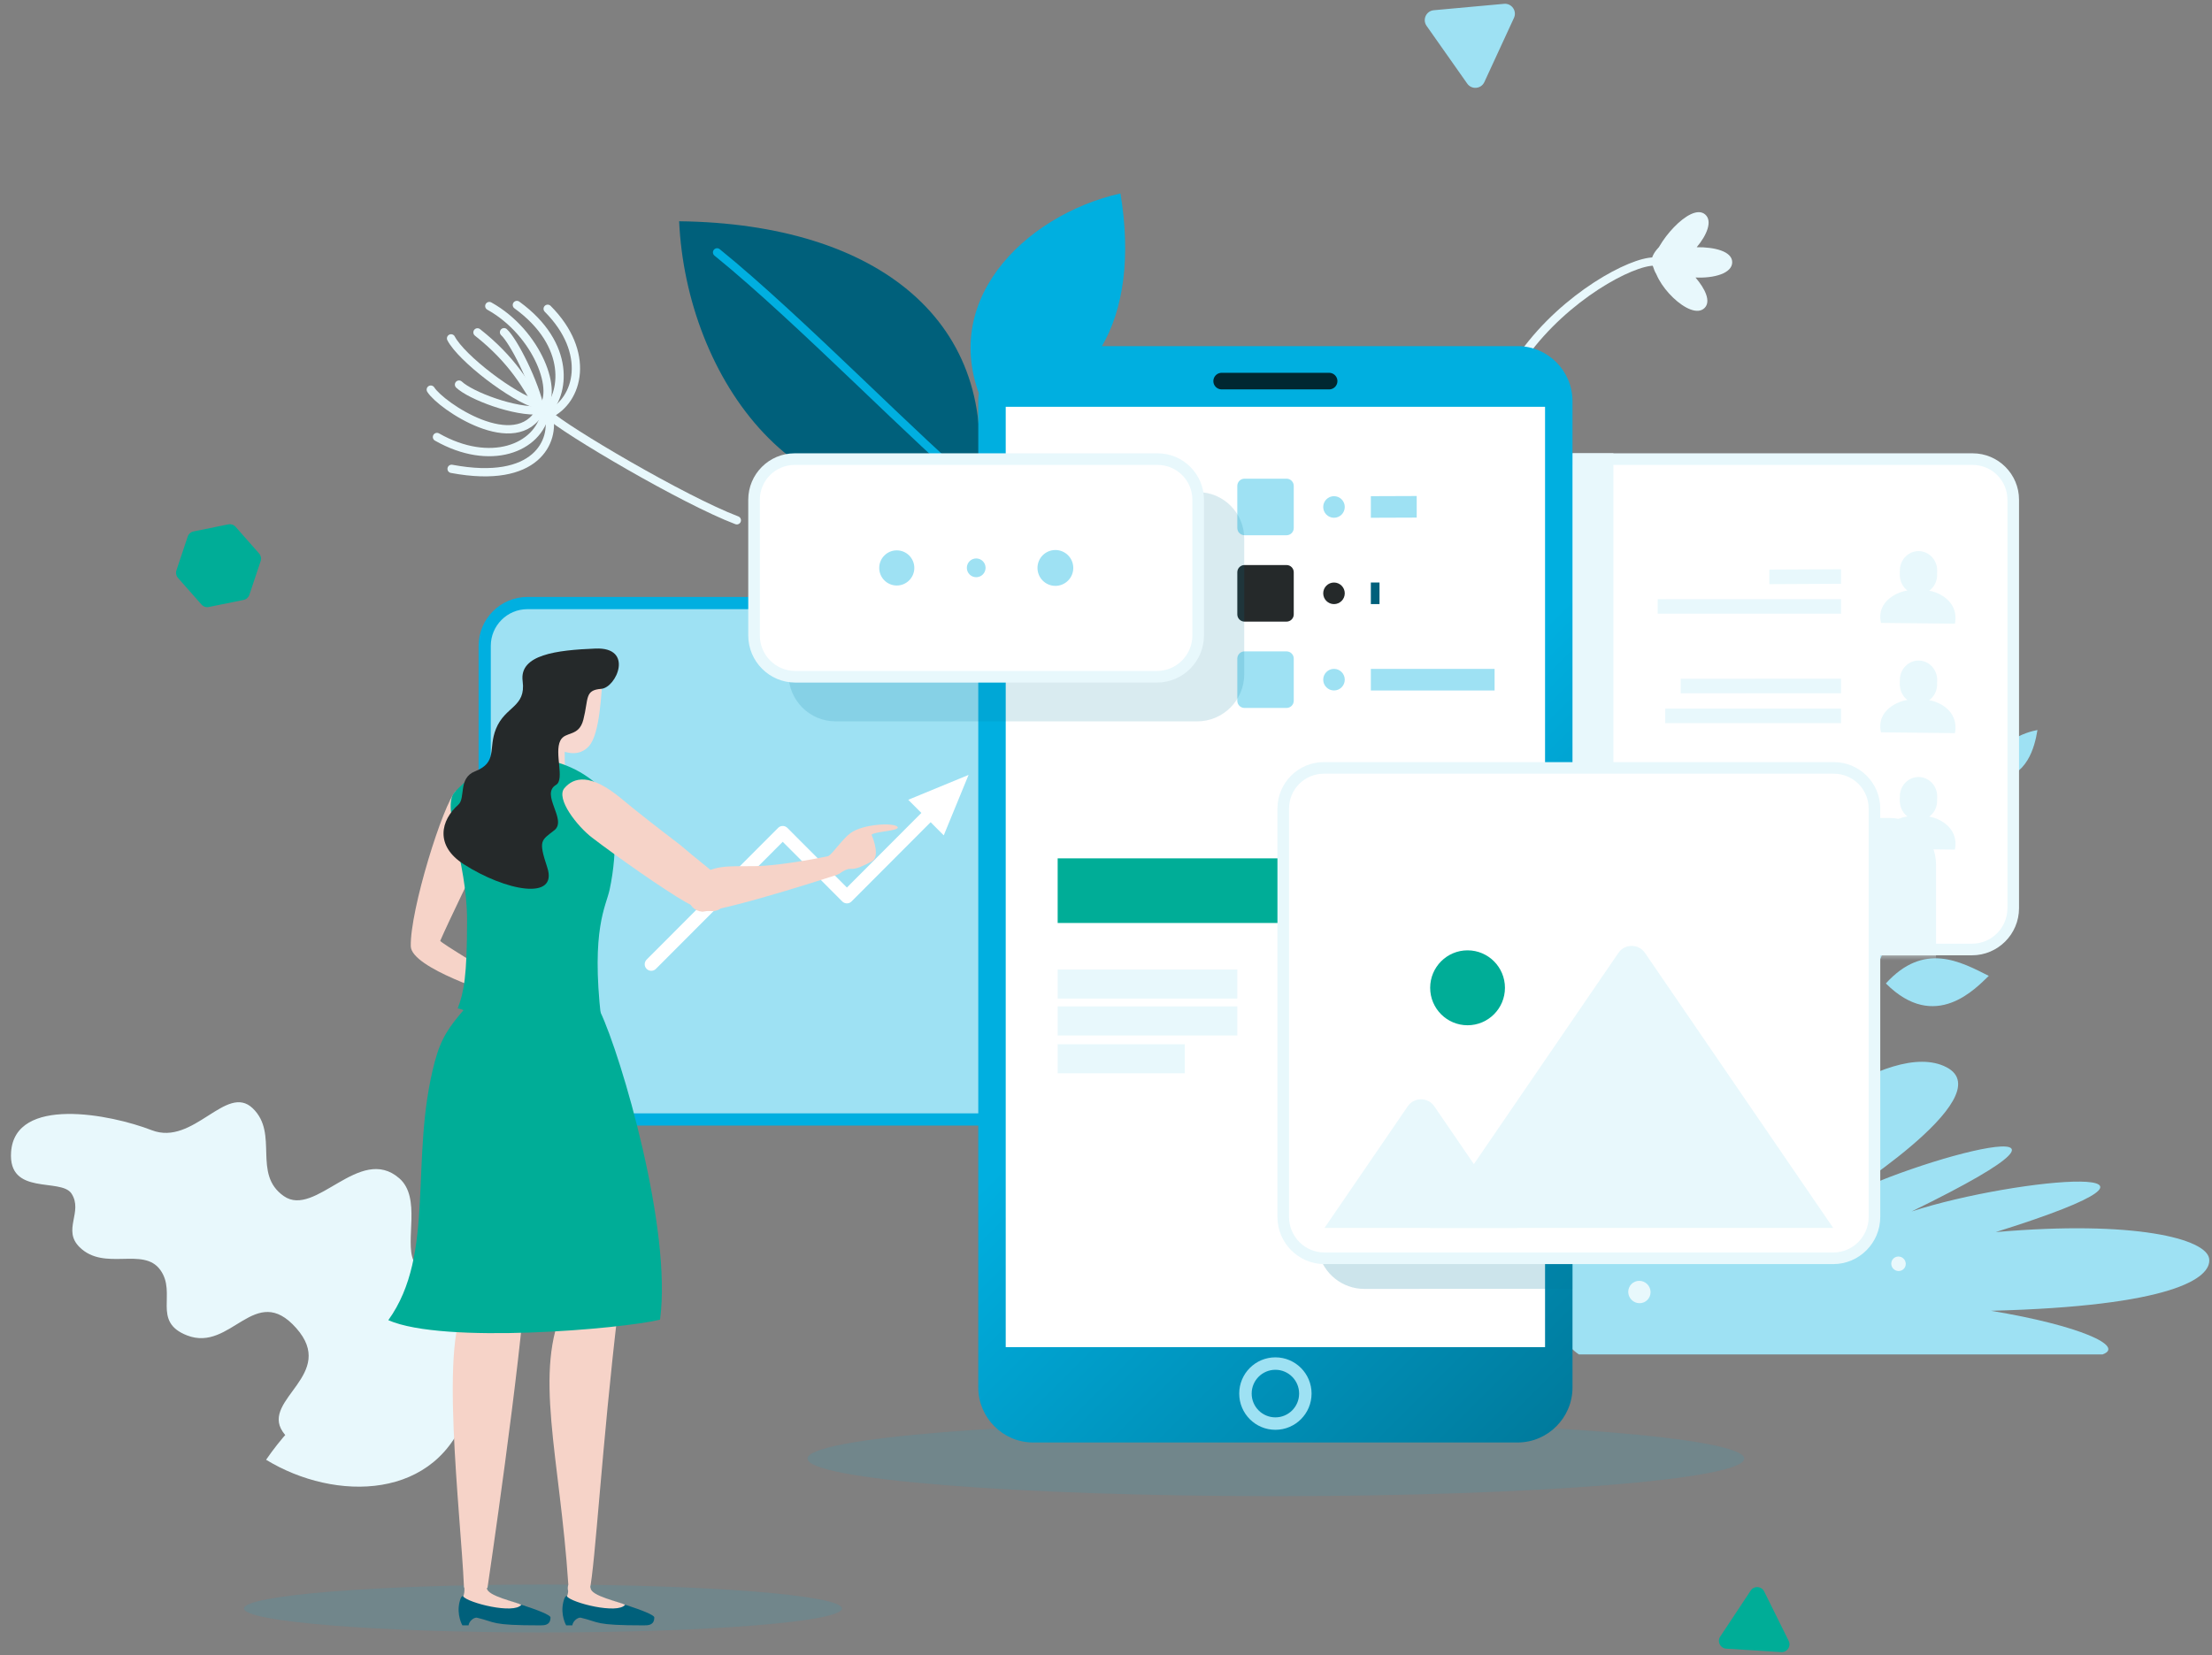 <svg width="533" height="399" viewBox="0 0 533 399" fill="none" xmlns="http://www.w3.org/2000/svg">
<rect x="0" y="0" width="533" height="399" fill="#808080" stroke="none"/>
<g opacity="0.12">
<path d="M194.574 351.563C194.574 346.565 245.102 342.514 307.431 342.514C369.761 342.514 420.289 346.565 420.289 351.563C420.289 356.56 369.761 360.612 307.431 360.612C245.102 360.612 194.574 356.56 194.574 351.563Z" fill="#00AFE0"/>
<path d="M58.781 387.691C58.781 384.501 91.039 381.914 130.83 381.914C170.621 381.914 202.879 384.501 202.879 387.691C202.879 390.882 170.621 393.468 130.83 393.468C91.039 393.468 58.781 390.882 58.781 387.691Z" fill="#00AFE0"/>
</g>
<path d="M112.662 339.778C97.127 325.423 78.278 331.362 64.116 351.838C80.718 361.991 105.659 361.814 112.662 339.778Z" fill="#E8F8FC"/>
<path d="M113.367 341.853C119.9 335.026 121.527 319.371 115.655 312.19C109.784 305.009 101.72 308.575 99.621 303.8C97.521 299.025 101.572 288.648 96.203 283.992C86.661 275.717 76.029 293.658 68.374 288.284C60.719 282.911 67.276 273.29 60.909 267.142C54.543 260.994 46.623 276.311 36.563 272.408C26.503 268.505 3.635 264.125 2.673 277.65C1.913 288.34 14.703 283.807 17.226 287.679C20.102 292.096 14.94 296.43 19.176 300.6C25.161 306.492 34.495 300.413 38.607 306.063C42.719 311.713 36.494 318.539 45.083 321.871C55.716 325.996 61.418 308.878 71.37 320.093C81.322 331.308 62.923 337.243 68.09 345.035C73.73 353.54 87.895 341.729 90.269 348.263C93.499 357.155 103.234 352.444 113.367 341.853Z" fill="#E8F8FC"/>
<path d="M114.95 339.9C113.395 337.908 112.222 331.229 107.806 329.516C103.389 327.802 98.26 327.878 93.972 324.904C84.406 318.271 85.515 308.139 79.921 303.847C75.767 300.66 72.81 305.473 66.593 303.062C60.377 300.651 63.433 297.027 55.863 294.09C49.156 291.488 47.859 296.078 40.788 293.711C30.168 290.157 29.153 281.674 25.441 280.45C22.188 279.376 20.397 281.359 20.397 281.359" stroke="#E8F8FC" stroke-width="2" stroke-linecap="round" stroke-linejoin="round"/>
<path d="M108.819 113.003C129.376 116.864 133.82 106.15 132.191 99.88C139.504 96.504 142.402 84.909 131.968 74.428" stroke="#E8F8FC" stroke-width="2" stroke-linecap="round" stroke-linejoin="round"/>
<path d="M105.293 105.33C118.097 112.613 129.692 108.073 131.404 99.463C136.072 95.253 137.793 83.109 124.546 73.51" stroke="#E8F8FC" stroke-width="2" stroke-linecap="round" stroke-linejoin="round"/>
<path d="M103.802 93.911C106.301 97.862 124.377 110.033 130.229 98.879C134.998 94.905 129.544 80.231 117.904 73.767" stroke="#E8F8FC" stroke-width="2" stroke-linecap="round" stroke-linejoin="round"/>
<path d="M121.452 80.075C123.741 82.181 128.849 92.152 130.228 98.881C124.105 99.446 113.376 95.335 110.604 92.698" stroke="#E8F8FC" stroke-width="2" stroke-linecap="round" stroke-linejoin="round"/>
<path d="M130.228 98.883C127.032 93.073 123.483 86.766 115.055 80.116" stroke="#E8F8FC" stroke-width="2" stroke-linecap="round" stroke-linejoin="round"/>
<path d="M108.691 81.558C111.173 86.334 123.576 95.829 129.442 97.457" stroke="#E8F8FC" stroke-width="2" stroke-linecap="round" stroke-linejoin="round"/>
<path d="M132.189 99.904C136.065 103.606 164.722 120.539 177.545 125.403" stroke="#E8F8FC" stroke-width="2" stroke-linecap="round" stroke-linejoin="round"/>
<path d="M480.86 188.064C488.476 187.219 490.245 180.197 490.943 175.951C488.632 176.386 479.385 178.697 480.86 188.064Z" fill="#9EE1F3"/>
<path d="M446.499 246.518C450.526 231.051 462.101 207.359 481.537 187.394" stroke="#9EE1F3" stroke-width="2" stroke-linecap="round" stroke-linejoin="round"/>
<path d="M446.514 235.378C444.373 220.031 433.053 218.983 424.45 217.84C425.461 222.487 427.71 238.954 446.514 235.378Z" fill="#9EE1F3"/>
<path d="M451.914 221.547C453.311 209.181 444.72 206.101 438.261 203.491C438.12 207.307 436.583 220.567 451.914 221.547Z" fill="#9EE1F3"/>
<path d="M460.658 207.955C464.31 197.899 457.752 193.593 452.88 190.111C451.995 193.271 448.048 204.046 460.658 207.955Z" fill="#9EE1F3"/>
<path d="M470.15 195.54C474.068 190.168 470.899 186.461 468.595 183.537C467.521 185.271 463.302 191.02 470.15 195.54Z" fill="#9EE1F3"/>
<path d="M454.417 237.033C463.608 226.914 472.379 231.77 479.215 235.209C476.168 238.093 466.341 248.975 454.417 237.033Z" fill="#9EE1F3"/>
<path d="M460.572 222.094C467.049 212.239 475.176 215.197 481.464 217.208C479.254 220.073 472.336 230.665 460.572 222.094Z" fill="#9EE1F3"/>
<path d="M470.467 205.615C476.58 200.367 481.354 203.848 485.101 206.359C483.11 207.823 476.571 213.472 470.467 205.615Z" fill="#9EE1F3"/>
<path d="M477.911 194.979C480.852 191.319 483.959 192.803 486.373 193.839C485.389 194.891 482.247 198.825 477.911 194.979Z" fill="#9EE1F3"/>
<path d="M380.469 326.457C369.538 319.33 342.077 266.8 362.898 256.619C382.632 246.97 389.55 288.059 390.813 293.396C394.654 273.233 399.785 253.663 413.103 257.222C426.422 260.78 413.581 289.245 413.581 289.245C425.433 273.826 455.188 250.096 469 257.219C482.811 264.343 441.649 289.891 441.649 289.891C460.367 279.158 516.569 264.706 460.632 291.986C486.303 283.624 536.549 279.52 480.887 296.965C514.502 294.035 531.654 298.628 532.317 303.373C532.979 308.117 523.208 314.829 479.726 315.931C501.264 319.49 512.114 324.528 506.607 326.457C497.816 326.457 380.469 326.457 380.469 326.457Z" fill="#9EE1F3"/>
<path d="M455.716 304.603C455.701 303.636 456.471 302.853 457.436 302.853C458.401 302.853 459.194 303.636 459.209 304.603C459.223 305.57 458.453 306.353 457.488 306.353C456.523 306.353 455.73 305.57 455.716 304.603Z" fill="#E8F8FC"/>
<path d="M392.339 311.409C392.317 309.92 393.503 308.713 394.988 308.713C396.474 308.713 397.696 309.92 397.718 311.409C397.74 312.897 396.554 314.104 395.069 314.104C393.584 314.104 392.361 312.897 392.339 311.409Z" fill="#E8F8FC"/>
<path d="M424.796 294.125C424.777 292.855 425.79 291.825 427.058 291.825C428.326 291.825 429.369 292.855 429.388 294.125C429.407 295.396 428.394 296.426 427.126 296.426C425.858 296.426 424.815 295.396 424.796 294.125Z" fill="#E8F8FC"/>
<path d="M237.558 98.713C263.44 98.095 274.961 76.762 269.985 46.623C246.742 51.856 224.958 73.314 237.558 98.713Z" fill="#00AFE0"/>
<path d="M235.263 117.982C241.43 77.653 211.611 53.905 163.644 53.329C165.339 90.834 192.52 130.534 235.263 117.982Z" fill="#00607B"/>
<path d="M235.263 117.985C221.907 107.251 193.038 77.258 172.787 60.83" stroke="#00AFE0" stroke-width="2" stroke-linecap="round" stroke-linejoin="round"/>
<path d="M408.542 66.881C412.943 67.112 417.441 65.897 417.39 63.16C417.34 60.554 413.092 59.535 408.835 59.585C411.3 56.662 412.692 53.262 410.875 51.692C407.313 48.608 398.468 59.211 398.568 63.018C397.901 68.026 407.414 77.564 410.74 74.22C412.319 72.631 410.884 69.62 408.542 66.881Z" fill="#E8F8FC"/>
<path d="M398.573 63.04C393.093 62.967 377.258 71.391 367.17 85.358" stroke="#E8F8FC" stroke-width="2" stroke-linecap="round" stroke-linejoin="round"/>
<path d="M402.024 66.569C402.165 65.825 401.693 64.994 401.203 64.283C402.393 64.182 404.038 63.291 403.746 62.018C403.536 61.108 401.98 61.349 400.658 61.771C400.86 61.4 401.092 60.973 401.221 60.432C402.144 56.593 397.669 60.936 397.977 63.043C398.044 63.499 398.309 64.354 398.665 65.22C399.41 67.037 401.75 68.01 402.024 66.569Z" fill="#E8F8FC"/>
<path d="M127.257 271.295C120.675 271.295 115.32 265.929 115.32 259.332V155.668C115.32 149.168 120.596 143.879 127.082 143.879H256.522C263.008 143.879 268.284 149.168 268.284 155.668V259.331C268.284 265.928 262.929 271.295 256.347 271.295H127.257Z" fill="#00AFE0"/>
<path d="M118.26 155.667V259.332C118.26 264.312 122.288 268.348 127.257 268.348H256.346C261.315 268.348 265.343 264.311 265.343 259.331V155.667C265.343 150.785 261.394 146.826 256.522 146.826H127.081C122.209 146.826 118.26 150.785 118.26 155.667Z" fill="#9EE1F3"/>
<path d="M227.405 201.344L233.386 186.773L218.848 192.768L227.405 201.344Z" fill="white"/>
<path d="M225.491 194.685L204.069 216.156L188.606 200.659L156.928 232.407" stroke="white" stroke-width="3.159" stroke-linecap="round" stroke-linejoin="round"/>
<path d="M352.583 230.253C346.333 230.253 341.248 225.157 341.248 218.893V120.453C341.248 114.281 346.258 109.26 352.417 109.26H475.334C481.492 109.26 486.502 114.281 486.502 120.453V218.892C486.502 225.156 481.417 230.253 475.166 230.253H352.583Z" fill="#E8F8FC"/>
<path d="M344.041 120.453V218.893C344.041 223.621 347.865 227.454 352.584 227.454H475.167C479.885 227.454 483.71 223.621 483.71 218.892V120.453C483.71 115.816 479.96 112.058 475.334 112.058H352.417C347.791 112.058 344.041 115.816 344.041 120.453Z" fill="white"/>
<path d="M464.842 168.784C465.901 168.013 466.627 166.782 466.748 165.367L466.75 165.367L466.752 165.308C466.759 165.207 466.781 164.03 466.782 163.926C466.809 161.35 464.818 159.239 462.333 159.212C459.849 159.187 457.815 161.253 457.787 163.83L457.771 165.272L457.789 165.27C457.879 166.689 458.581 167.936 459.623 168.727C457.926 168.828 451.971 170.958 453.246 176.513C455.067 176.534 462.148 176.609 462.148 176.609C462.148 176.609 469.23 176.686 471.05 176.706C472.148 171.028 466.523 168.915 464.842 168.784ZM404.99 167.107L443.617 167.087V163.578L404.99 163.598V167.107ZM401.252 174.303L443.617 174.299V170.791L401.252 170.794V174.303Z" fill="#E8F8FC"/>
<path d="M464.842 142.405C465.9 141.634 466.627 140.403 466.747 138.988L466.75 138.989L466.752 138.93C466.759 138.828 466.781 137.651 466.781 137.547C466.808 134.971 464.818 132.861 462.333 132.833C459.849 132.808 457.815 134.874 457.786 137.451L457.771 138.893L457.789 138.891C457.878 140.31 458.581 141.557 459.622 142.348C457.926 142.45 451.971 144.579 453.245 150.134C455.067 150.155 462.148 150.23 462.148 150.23C462.148 150.23 469.23 150.307 471.049 150.327C472.148 144.649 466.522 142.536 464.842 142.405ZM426.331 140.795L443.616 140.708V137.199L426.331 137.286V140.795ZM399.436 147.924L443.616 147.92V144.412L399.436 144.415V147.924Z" fill="#E8F8FC"/>
<path d="M464.842 196.853C465.901 196.082 466.627 194.851 466.748 193.436L466.751 193.437L466.752 193.378C466.76 193.277 466.781 192.099 466.782 191.995C466.809 189.419 464.818 187.309 462.333 187.281C459.849 187.256 457.815 189.322 457.787 191.899L457.771 193.341L457.789 193.34C457.879 194.759 458.581 196.006 459.623 196.797C457.927 196.898 451.971 199.027 453.246 204.582C455.068 204.603 462.148 204.679 462.148 204.679C462.148 204.679 469.23 204.756 471.05 204.776C472.148 199.098 466.523 196.984 464.842 196.853Z" fill="#E8F8FC"/>
<path d="M398.529 195.156H443.616V191.647H398.529V195.156Z" fill="#E8F8FC"/>
<path d="M417.943 202.369H443.616V198.86H417.943V202.369Z" fill="#E8F8FC"/>
<g style="mix-blend-mode:multiply">
<path d="M388.769 230.253H378.906V109.26H388.769V230.253Z" fill="#E8F8FC"/>
</g>
<mask id="mask0_713_4074" style="mask-type:alpha" maskUnits="userSpaceOnUse" x="341" y="109" width="146" height="122">
<path d="M352.583 230.253C346.333 230.253 341.248 225.157 341.248 218.893V120.453C341.248 114.281 346.258 109.26 352.417 109.26H475.334C481.492 109.26 486.502 114.281 486.502 120.453V218.892C486.502 225.156 481.417 230.253 475.166 230.253H352.583Z" fill="#E4F6FB"/>
</mask>
<g mask="url(#mask0_713_4074)">
<path d="M332.583 318.151C326.333 318.151 321.248 313.055 321.248 306.79V208.351C321.248 202.179 326.258 197.157 332.417 197.157H455.334C461.492 197.157 466.502 202.179 466.502 208.351V306.79C466.502 313.054 461.417 318.151 455.166 318.151H332.583Z" fill="#E8F8FC"/>
</g>
<path d="M378.907 334.418C378.907 341.708 372.954 347.674 365.68 347.674H248.95C241.676 347.674 235.725 341.708 235.725 334.418V96.683C235.725 89.392 241.676 83.427 248.95 83.427H365.68C372.954 83.427 378.907 89.392 378.907 96.683V334.418Z" fill="url(#paint0_linear_713_4074)"/>
<path d="M242.338 324.692H372.294V98.049H242.338V324.692Z" fill="white"/>
<path d="M294.369 91.854H320.261" stroke="#002731" stroke-width="4" stroke-linecap="round" stroke-linejoin="round"/>
<path d="M300.1 335.887C300.1 331.893 303.33 328.654 307.316 328.654C311.302 328.654 314.533 331.893 314.533 335.887C314.533 339.881 311.302 343.12 307.316 343.12C303.33 343.12 300.1 339.881 300.1 335.887Z" stroke="#9EE1F3" stroke-width="3" stroke-linecap="round" stroke-linejoin="round"/>
<path d="M310.005 149.821H299.874C298.916 149.821 298.139 149.042 298.139 148.082V137.928C298.139 136.968 298.916 136.189 299.874 136.189H310.005C310.963 136.189 311.74 136.968 311.74 137.928V148.082C311.74 149.042 310.963 149.821 310.005 149.821ZM318.841 143.005C318.841 141.568 320.003 140.404 321.437 140.404C322.871 140.404 324.032 141.568 324.032 143.005C324.032 144.442 322.871 145.606 321.437 145.606C320.003 145.606 318.841 144.442 318.841 143.005Z" fill="#25292A"/>
<path d="M318.841 122.193C318.841 120.756 320.003 119.591 321.437 119.591C322.871 119.591 324.032 120.756 324.032 122.193C324.032 123.629 322.871 124.794 321.437 124.794C320.003 124.794 318.841 123.629 318.841 122.193ZM310.005 129.008H299.874C298.916 129.008 298.139 128.23 298.139 127.27V117.116C298.139 116.156 298.916 115.377 299.874 115.377H310.005C310.963 115.377 311.74 116.156 311.74 117.116V127.27C311.74 128.23 310.963 129.008 310.005 129.008ZM310.005 170.633H299.874C298.916 170.633 298.139 169.855 298.139 168.895V158.74C298.139 157.78 298.916 157.002 299.874 157.002H310.005C310.963 157.002 311.74 157.78 311.74 158.74V168.895C311.74 169.855 310.963 170.633 310.005 170.633ZM318.841 163.818C318.841 162.381 320.003 161.217 321.437 161.217C322.871 161.217 324.032 162.381 324.032 163.818C324.032 165.255 322.871 166.419 321.437 166.419C320.003 166.419 318.841 165.255 318.841 163.818Z" fill="#9EE1F3"/>
<path d="M330.316 140.404L332.404 140.395V145.598L330.316 145.606V140.404Z" fill="#00607B"/>
<path d="M330.316 119.591L341.366 119.551V124.754L330.316 124.794V119.591ZM330.316 161.217L360.134 161.22V166.422L330.316 166.419V161.217Z" fill="#9EE1F3"/>
<path d="M328.372 222.461H254.854V206.884H328.372V222.461Z" fill="#00AD97"/>
<path d="M254.854 255.186C254.854 255.186 272.705 255.186 285.48 255.186M254.854 246.066H298.139M254.854 237.179H298.139" stroke="#E8F8FC" stroke-width="7"/>
<g style="mix-blend-mode:multiply">
<path d="M328.737 310.659L378.888 310.639V301.863L317.709 301.883C318.881 306.904 323.374 310.659 328.737 310.659Z" fill="#007B9D" fill-opacity="0.2"/>
</g>
<path d="M319.144 304.681C312.893 304.681 307.809 299.585 307.809 293.32V194.881C307.809 188.709 312.819 183.687 318.977 183.687H441.894C448.053 183.687 453.063 188.709 453.063 194.881V293.32C453.063 299.584 447.977 304.681 441.727 304.681H319.144Z" fill="#E8F8FC"/>
<path d="M310.602 194.881V293.32C310.602 298.049 314.426 301.882 319.144 301.882H441.727C446.446 301.882 450.271 298.048 450.271 293.32V194.881C450.271 190.244 446.521 186.485 441.895 186.485H318.978C314.351 186.485 310.602 190.244 310.602 194.881Z" fill="white"/>
<g style="mix-blend-mode:multiply">
<path d="M344.611 238.085C344.611 233.098 348.645 229.055 353.621 229.055C358.596 229.055 362.631 233.098 362.631 238.085C362.631 243.072 358.596 247.115 353.621 247.115C348.645 247.115 344.611 243.072 344.611 238.085Z" fill="#00AD97"/>
</g>
<g style="mix-blend-mode:multiply">
<path d="M389.97 229.673L344.611 295.97H441.727L396.368 229.673C394.827 227.421 391.511 227.421 389.97 229.673Z" fill="#E8F8FC"/>
</g>
<g style="mix-blend-mode:multiply">
<path d="M339.207 266.647L319.145 295.97H365.667L345.605 266.647C344.064 264.394 340.748 264.394 339.207 266.647Z" fill="#E8F8FC"/>
</g>
<path d="M201.339 173.869C195.089 173.869 190.004 168.773 190.004 162.509V129.807C190.004 123.635 195.014 118.614 201.173 118.614H288.642C294.801 118.614 299.811 123.635 299.811 129.807V162.508C299.811 168.772 294.725 173.869 288.475 173.869H201.339Z" fill="#007B9D" fill-opacity="0.15"/>
<path d="M191.632 164.515C185.382 164.515 180.297 159.419 180.297 153.155V120.453C180.297 114.281 185.307 109.26 191.466 109.26H278.935C285.094 109.26 290.104 114.281 290.104 120.453V153.154C290.104 159.418 285.018 164.515 278.768 164.515H191.632Z" fill="#E8F8FC"/>
<path d="M183.09 120.453V153.155C183.09 157.883 186.915 161.717 191.633 161.717H278.768C283.487 161.717 287.313 157.883 287.313 153.154V120.453C287.313 115.816 283.562 112.058 278.936 112.058H191.467C186.84 112.058 183.09 115.816 183.09 120.453Z" fill="white"/>
<path d="M258.616 136.887C258.616 134.501 256.685 132.566 254.304 132.566C251.923 132.566 249.992 134.501 249.992 136.887C249.992 139.274 251.923 141.209 254.304 141.209C256.685 141.209 258.616 139.274 258.616 136.887Z" fill="#9EE1F3"/>
<path d="M237.482 136.861C237.482 135.612 236.472 134.599 235.226 134.599C233.979 134.599 232.969 135.612 232.969 136.861C232.969 138.11 233.979 139.122 235.226 139.122C236.472 139.122 237.482 138.11 237.482 136.861Z" fill="#9EE1F3"/>
<path d="M220.312 136.886C220.312 134.547 218.419 132.649 216.085 132.649C213.75 132.649 211.857 134.547 211.857 136.886C211.857 139.226 213.75 141.123 216.085 141.123C218.419 141.123 220.312 139.226 220.312 136.886Z" fill="#9EE1F3"/>
<path d="M114.854 389.889C114.041 389.889 113.029 390.794 112.9 391.752C111.761 391.752 111.457 391.752 111.417 391.752C111.417 391.752 109.962 389.285 110.73 386.118C111.213 384.12 111.725 384.6 112.242 385.118C113.422 386.08 118.236 386.396 118.614 384.775C119.856 384.961 132.647 388.651 132.647 389.836C132.647 391.758 131.145 391.752 130.121 391.752C118.02 391.752 119.623 391.006 114.854 389.889Z" fill="#00607B"/>
<path d="M117.306 382.739C116.892 380.912 111.619 379.539 111.891 382.739C111.953 383.474 111.864 384.185 111.615 384.775H111.619C112.678 386.297 123.815 389.149 125.63 386.781C124.363 386.099 117.306 384.678 117.306 382.739Z" fill="#F6D3C8"/>
<path d="M136.027 243.893C135.134 261.029 128.161 284.688 126.85 306.499C125.539 328.31 117.462 382.739 117.462 382.739C115.047 382.739 111.804 382.618 111.804 382.618C111.013 364.559 105.599 320.969 112.747 313.907C110.829 306.397 105.329 278.701 105.621 260.916C105.706 255.692 107.956 251.209 112.827 244.877C116.43 240.193 121.753 239.743 123.894 239.824C133.03 240.168 136.027 243.893 136.027 243.893Z" fill="#F6D3C8"/>
<path d="M139.864 389.889C139.049 389.889 138.038 390.794 137.909 391.752C136.771 391.752 136.467 391.752 136.426 391.752C136.426 391.752 134.972 389.285 135.739 386.118C136.223 384.12 136.734 384.6 137.252 385.118C138.432 386.08 143.245 386.396 143.624 384.775C144.866 384.961 157.657 388.651 157.657 389.836C157.657 391.758 156.153 391.752 155.13 391.752C143.03 391.752 144.633 391.006 139.864 389.889Z" fill="#00607B"/>
<path d="M136.942 381.92C135.865 385.884 141.804 385.048 142.076 383.336C143.425 377.313 145.059 348.09 148.918 315.722L140.648 245.277C140.648 245.277 134.321 234.839 125.526 243.103C117.918 250.251 123.081 265.846 123.081 265.846L136.052 314.607C128.372 330.509 134.904 350.902 136.942 381.92ZM142.314 382.739C141.898 380.912 136.625 379.539 136.899 382.739C136.961 383.474 136.873 384.185 136.623 384.775H136.625C137.685 386.297 148.823 389.149 150.639 386.781C149.371 386.099 142.314 384.678 142.314 382.739Z" fill="#F6D3C8"/>
<path d="M145.26 163.211C144.849 166.603 144.669 176.894 141.853 179.903C139.542 182.373 136.172 182.027 131.398 178.905C126.62 175.785 128.827 166.226 128.838 163.307C128.86 158.682 146.132 156.07 145.26 163.211Z" fill="#F7D8D0"/>
<path d="M136.131 179.939C135.997 181.684 136.136 185.224 136.136 185.224C135.167 186.015 130.071 186.388 125.668 182.145C126.82 179.174 128.382 172.001 128.382 172.001L136.131 179.939Z" fill="#F7D8D0"/>
<path d="M109.861 190.613C106.82 193.609 98.759 219.414 98.982 228.085C99.119 233.395 119.709 239.787 119.709 239.787C120.849 238.459 121.257 236.514 121.257 236.514C119.928 235.415 105.854 227.099 106.083 226.749C108.192 221.875 114.805 208.321 114.805 208.321L109.861 190.613Z" fill="#F6D3C8"/>
<path d="M144.632 243.849C149.752 254.678 161.982 296.432 159.039 318.075C149.772 320.327 106.877 324.041 93.567 318.197C105.104 302.148 98.566 279.336 104.74 255.979C106.284 250.133 108.246 247.506 111.784 243.355C116.662 237.633 124.527 238.497 133.077 238.593C142.495 238.698 144.632 243.849 144.632 243.849Z" fill="#00AD97"/>
<path d="M144.836 245.372C142.398 223.843 146.025 218.486 146.892 214.432C148.926 204.933 148.756 193.602 144.147 189.325C135.453 181.257 119.944 179.352 109.547 190.943C106.252 194.616 112.565 207.171 112.548 221.912C112.532 235.383 111.777 239.133 110.29 243.049C111.903 243.157 120.995 248.045 130.213 248.94C138.947 249.789 144.836 245.372 144.836 245.372Z" fill="#00AD97"/>
<path d="M199.523 206.44C200.849 205.516 203.039 202.164 204.959 200.775C208.034 198.552 215.504 198.233 216.284 199.307C216.992 200.284 210.85 200.367 210.004 201.188C210.498 202.328 212.106 206.614 209.974 207.688C207.842 208.762 206.367 209.52 204.95 209.423C203.797 209.344 202.133 210.674 202.133 210.674C202.133 210.674 200.191 211.108 199.073 209.589C198.109 208.278 199.523 206.44 199.523 206.44Z" fill="#F6D3C8"/>
<path d="M201.869 210.788L200.119 206.24C200.119 206.24 188.799 208.688 181.703 208.769C175.596 208.838 171.495 208.3 167.726 211.911C165.018 214.505 165.177 219.334 169.26 219.751C177.455 218.812 201.869 210.788 201.869 210.788Z" fill="#F6D3C8"/>
<path d="M163.959 203.699C158.196 199.297 153.529 195.666 149.743 192.507C142.244 186.247 138.242 187.339 136.003 189.959C133.849 192.479 139.1 199.17 142.669 201.895C149.157 206.851 160.074 214.487 165.097 217.36C169.547 219.905 174.53 221.207 174.676 216.179C174.251 210.942 172.122 210.767 163.959 203.699Z" fill="#F6D3C8"/>
<path d="M144.871 166.027C148.539 165.743 152.831 155.94 143.491 156.318C134.149 156.696 125.095 157.764 125.934 164.148C126.774 170.531 121.745 170.116 119.504 175.682C117.581 180.459 119.977 183.729 114.459 185.914C110.318 187.553 112.251 192.353 110.434 193.958C106.205 197.688 104.717 203.809 111.759 208.313C121.83 214.753 134.563 217.207 131.859 209.051C129.681 202.479 130.392 202.609 133.572 200.11C136.75 197.61 130.123 191.464 133.979 189.177C136.147 187.89 133.503 181.509 135.015 178.507C136.195 176.165 139.484 177.701 140.565 173.456C141.864 168.354 140.82 166.34 144.871 166.027Z" fill="#25292A"/>
<path d="M55.002 126.388L46.629 128.091C45.974 128.225 45.441 128.698 45.229 129.333L42.513 137.453C42.301 138.088 42.442 138.787 42.885 139.289L48.544 145.706C48.987 146.208 49.662 146.435 50.317 146.301L58.69 144.598C59.345 144.465 59.88 143.992 60.092 143.357L62.807 135.237C63.019 134.602 62.877 133.902 62.435 133.4L56.776 126.984C56.333 126.483 55.657 126.255 55.002 126.388Z" fill="#00AD97"/>
<path d="M421.852 383.36L414.498 394.459C413.702 395.661 414.503 397.276 415.939 397.366L429.206 398.199C430.643 398.29 431.639 396.787 430.998 395.495L425.085 383.563C424.444 382.271 422.648 382.159 421.852 383.36Z" fill="#00AD97"/>
<path d="M343.747 6.233L353.545 20.156C354.606 21.665 356.896 21.455 357.669 19.78L364.802 4.315C365.575 2.641 364.248 0.754 362.414 0.922L345.483 2.464C343.651 2.631 342.686 4.724 343.747 6.233Z" fill="#9EE1F3"/>
<defs>
<linearGradient id="paint0_linear_713_4074" x1="404.64" y1="313.616" x2="208.554" y2="117.967" gradientUnits="userSpaceOnUse">
<stop stop-color="#007B9D"/>
<stop offset="0.5" stop-color="#00AFE0"/>
<stop offset="1" stop-color="#00AFE0"/>
</linearGradient>
</defs>
</svg>
